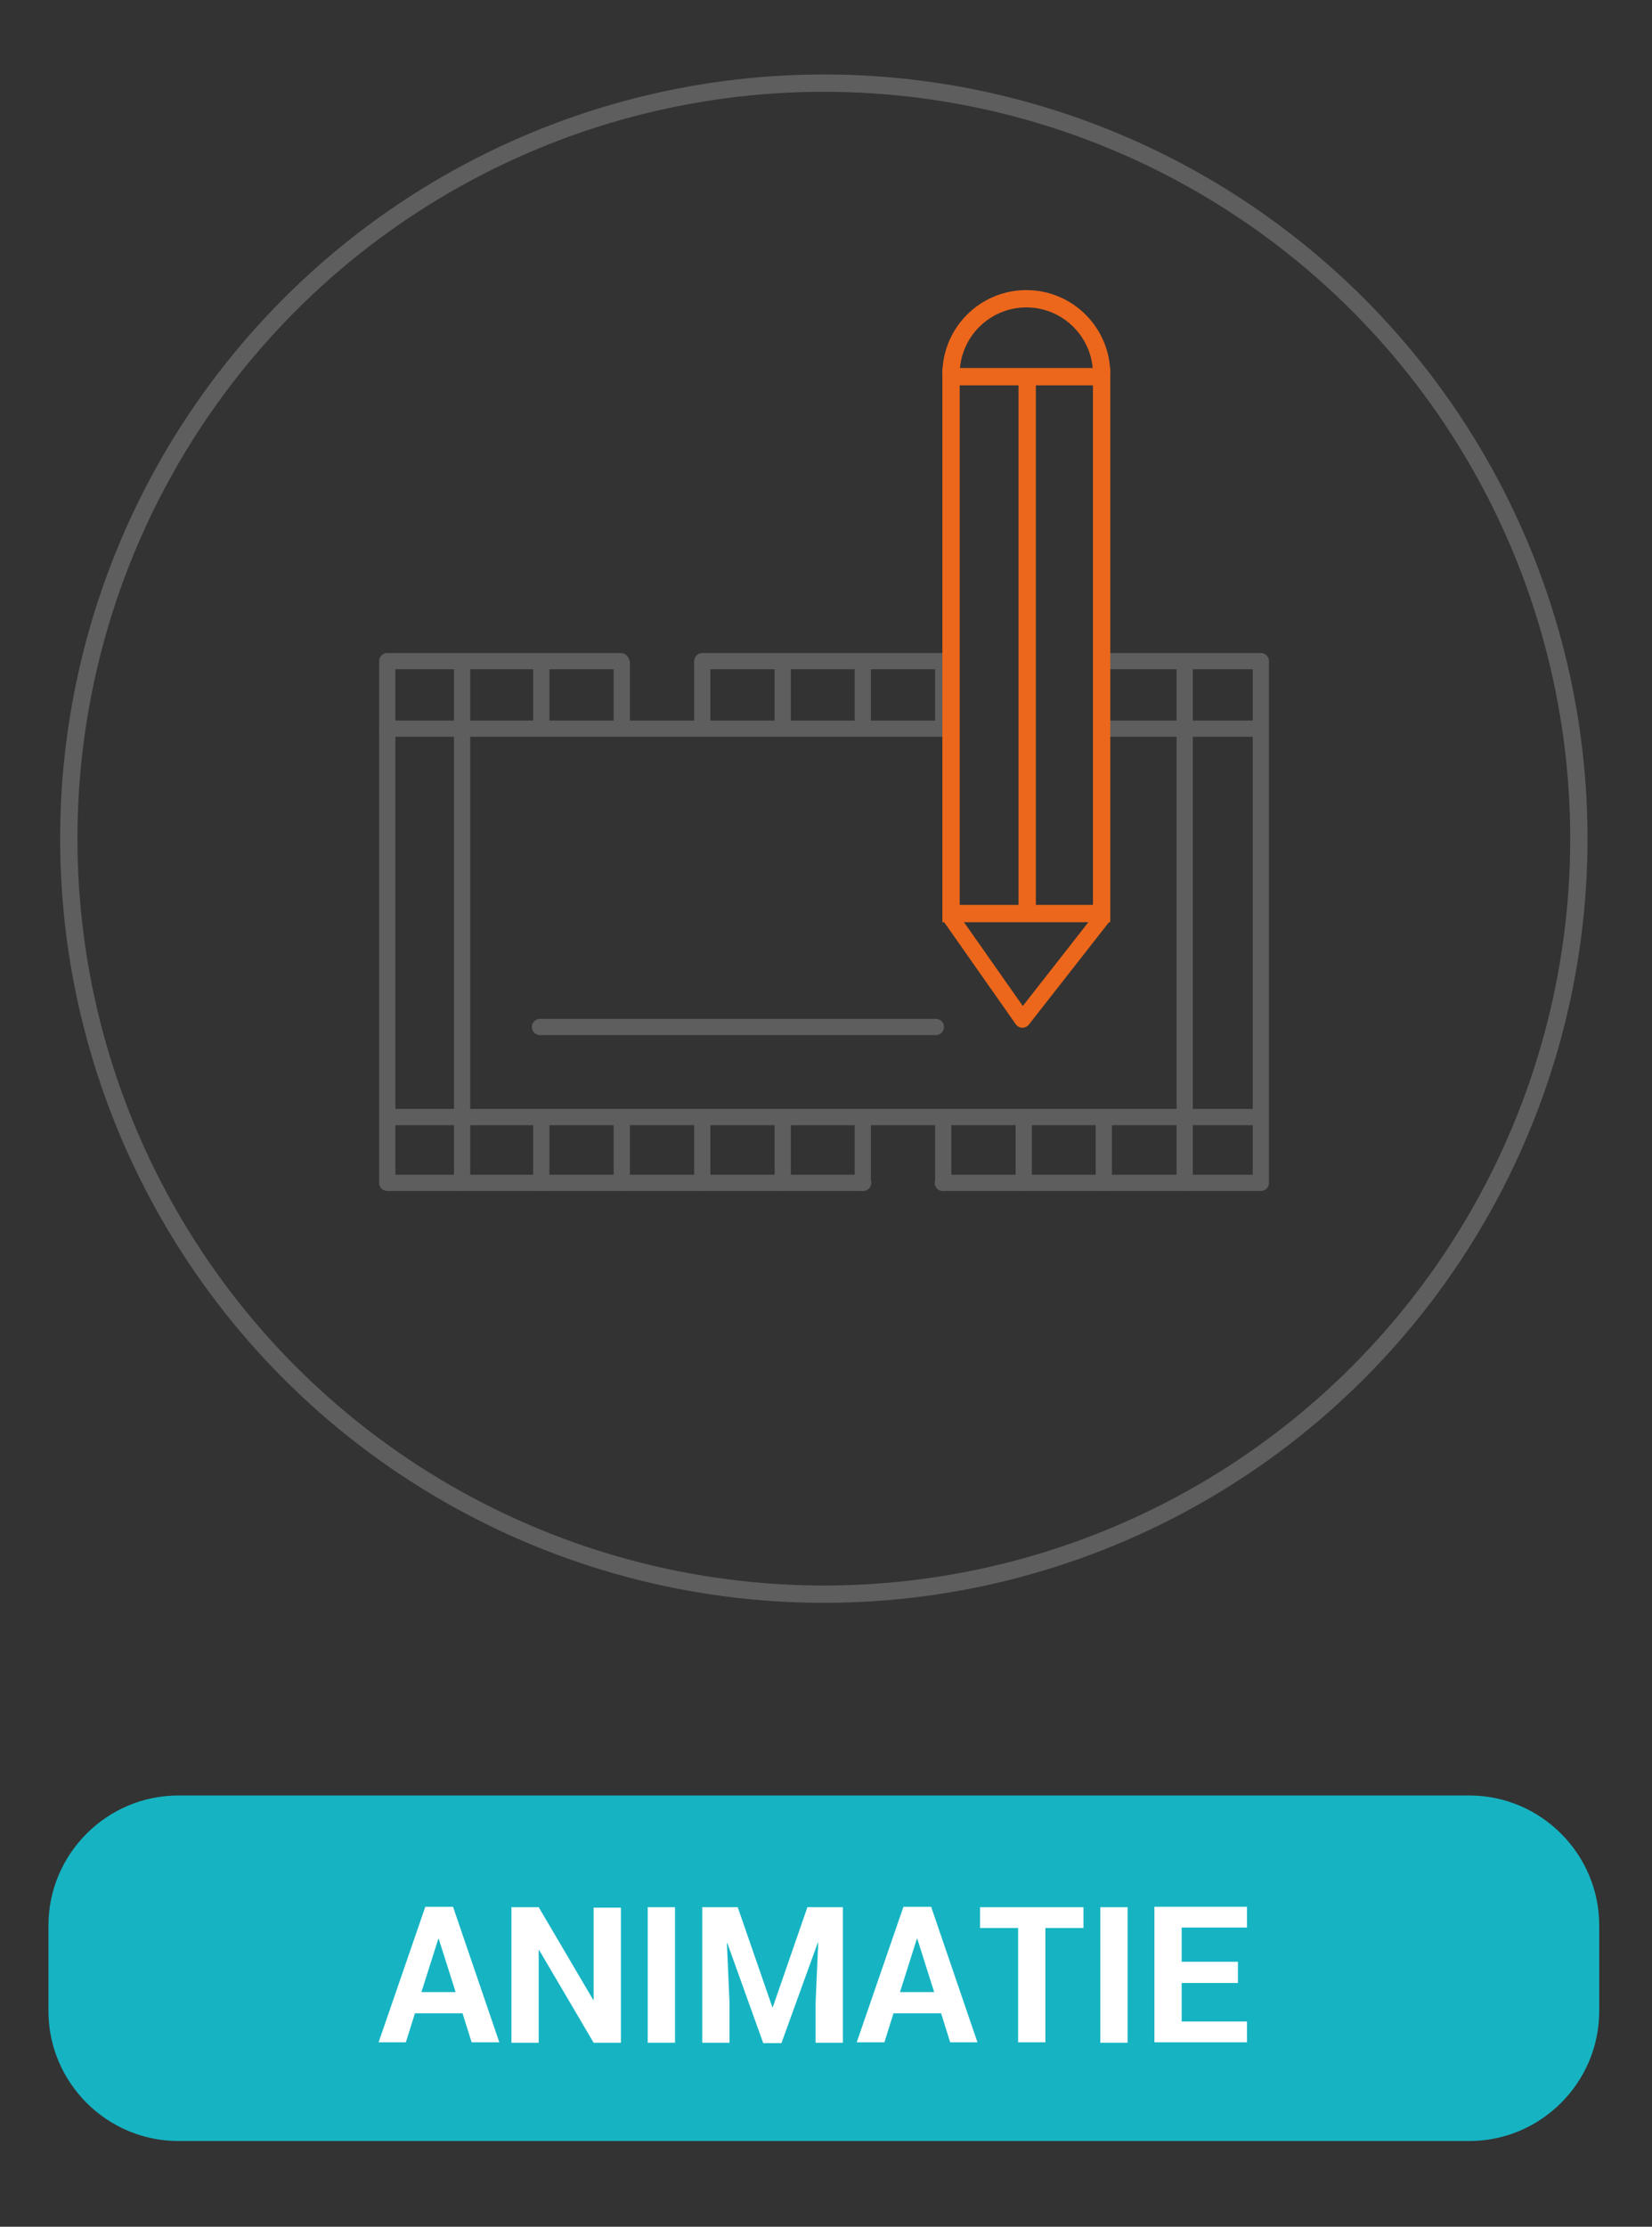 <?xml version="1.0" encoding="utf-8"?>
<!-- Generator: Adobe Illustrator 25.3.1, SVG Export Plug-In . SVG Version: 6.00 Build 0)  -->
<svg version="1.1" id="Layer_1" xmlns="http://www.w3.org/2000/svg" xmlns:xlink="http://www.w3.org/1999/xlink" x="0px" y="0px"
	 viewBox="0 0 381.8 514.3" style="enable-background:new 0 0 381.8 514.3;" xml:space="preserve">
<rect x="0" y="0" width="381.8" height="514.3" fill="#333333" stroke="none"/>
<style type="text/css">
	.st0{fill:none;stroke:#5E5E5E;stroke-width:4;stroke-miterlimit:10;}
	.st1{fill:none;stroke:#5E5E5E;stroke-width:3.75;stroke-linecap:round;stroke-linejoin:round;stroke-miterlimit:10;}
	.st2{fill:none;stroke:#EC671B;stroke-width:4;stroke-miterlimit:10;}
	.st3{fill:none;stroke:#EC671B;stroke-width:3.75;stroke-linecap:round;stroke-linejoin:round;stroke-miterlimit:10;}
	.st4{fill:#16B4C3;}
	.st5{fill:none;}
	.st6{enable-background:new    ;}
	.st7{fill:#FFFFFF;}
</style>
<g>
	<circle class="st0" cx="190.4" cy="193.7" r="174.5"/>
	<g>
		<polyline class="st1" points="199.5,273.2 89.5,273.2 89.5,152.7 143.5,152.7 		"/>
		<polyline class="st1" points="255.1,152.7 291.4,152.7 291.4,273.2 217.9,273.2 		"/>
		<line class="st1" x1="162.3" y1="152.7" x2="219.6" y2="152.7"/>
		<line class="st1" x1="106.8" y1="153.1" x2="106.8" y2="273.2"/>
		<line class="st1" x1="125.1" y1="258.7" x2="125.1" y2="273.2"/>
		<line class="st1" x1="143.7" y1="258.7" x2="143.7" y2="273.2"/>
		<line class="st1" x1="162.3" y1="258.7" x2="162.3" y2="273.2"/>
		<line class="st1" x1="180.9" y1="258.7" x2="180.9" y2="273.2"/>
		<line class="st1" x1="199.4" y1="258.7" x2="199.4" y2="273.2"/>
		<line class="st1" x1="218" y1="258.7" x2="218" y2="273.2"/>
		<line class="st1" x1="236.6" y1="258.7" x2="236.6" y2="273.2"/>
		<line class="st1" x1="255.1" y1="258.7" x2="255.1" y2="273.2"/>
		<line class="st1" x1="125.1" y1="153.1" x2="125.1" y2="167.6"/>
		<line class="st1" x1="143.7" y1="153.1" x2="143.7" y2="167.6"/>
		<line class="st1" x1="162.3" y1="153.1" x2="162.3" y2="167.6"/>
		<line class="st1" x1="180.9" y1="153.1" x2="180.9" y2="167.6"/>
		<line class="st1" x1="199.4" y1="153.1" x2="199.4" y2="167.6"/>
		<line class="st1" x1="218" y1="153.1" x2="218" y2="167.6"/>
		<line class="st1" x1="273.8" y1="153.1" x2="273.8" y2="273.2"/>
		<line class="st1" x1="89.5" y1="258" x2="290.3" y2="258"/>
		<line class="st1" x1="89.5" y1="168.3" x2="219.1" y2="168.3"/>
		<line class="st1" x1="254.7" y1="168.3" x2="291.1" y2="168.3"/>
		<line class="st1" x1="124.8" y1="237.2" x2="216.3" y2="237.2"/>
		<rect x="219.8" y="87" class="st2" width="34.8" height="124"/>
		<line class="st2" x1="237.4" y1="88.1" x2="237.4" y2="210.2"/>
		<path class="st2" d="M219.8,86.4c0-9.6,7.8-17.4,17.4-17.4c9.6,0,17.4,7.8,17.4,17.4"/>
		<polyline class="st3" points="219.8,212 236.3,235.5 254.7,212 		"/>
	</g>
</g>
<g>
	<path class="st4" d="M339.6,494.5H41.2c-16.5,0-30-13.5-30-30v-19.8c0-16.5,13.5-30,30-30h298.4c16.5,0,30,13.5,30,30v19.8
		C369.6,481,356.1,494.5,339.6,494.5z"/>
	<rect x="39.3" y="438.8" class="st5" width="302.1" height="54.1"/>
	<g class="st6">
		<path class="st7" d="M106.9,465h-11l-2.1,6.7h-6.3l10.8-31.3h6.4l10.7,31.3H109L106.9,465z M97.4,460.1h7.9l-3.9-12.3h-0.1
			L97.4,460.1z"/>
		<path class="st7" d="M143.5,471.8h-6.3l-12.6-21.4l-0.1,0v21.4h-6.3v-31.3h6.3l12.6,21.4l0.1,0v-21.3h6.3V471.8z"/>
		<path class="st7" d="M156,471.8h-6.3v-31.3h6.3V471.8z"/>
		<path class="st7" d="M170.5,440.5l8,23.1h0.1l8-23.1h8.2v31.3h-6.3v-9.3l0.6-13.8l-0.1,0l-8.4,23.2h-4.2l-8.3-23.1l-0.1,0
			l0.6,13.7v9.3h-6.3v-31.3H170.5z"/>
		<path class="st7" d="M217.5,465h-11l-2.1,6.7H198l10.8-31.3h6.4l10.7,31.3h-6.3L217.5,465z M208,460.1h7.9l-3.9-12.3h-0.1
			L208,460.1z"/>
		<path class="st7" d="M250.5,445.3h-8.9v26.4h-6.3v-26.4h-8.8v-4.8h23.9V445.3z"/>
		<path class="st7" d="M260.6,471.8h-6.3v-31.3h6.3V471.8z"/>
		<path class="st7" d="M286.1,458h-13v8.9h15.1v4.8h-21.4v-31.3h21.4v4.8h-15.1v7.9h13V458z"/>
	</g>
</g>
</svg>
